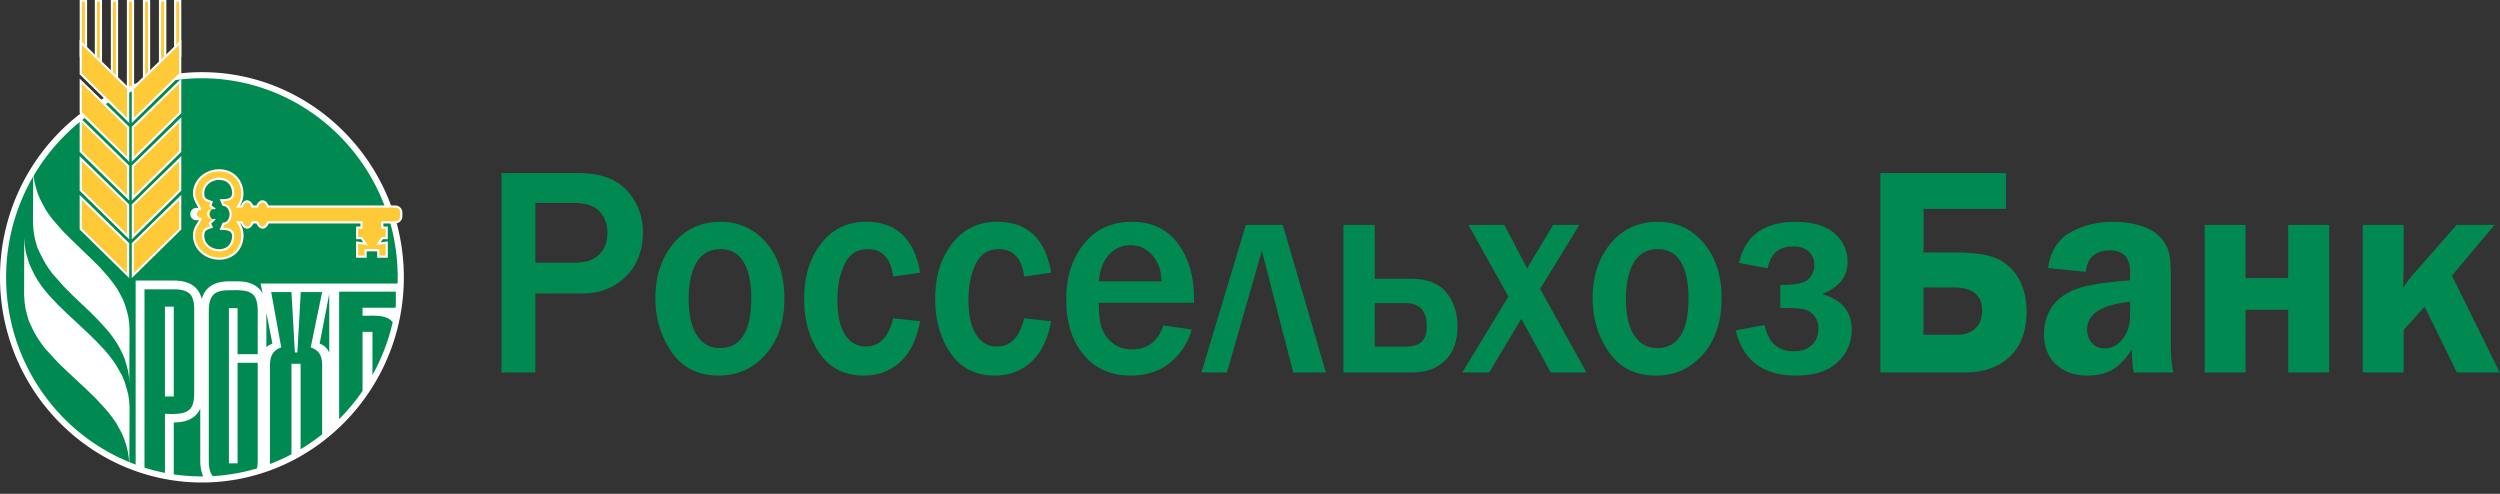 <svg width="162" height="32" xmlns="http://www.w3.org/2000/svg"><rect width="100%" height="100%" fill="#333333" stroke="none"/><g fill="none" fill-rule="evenodd"><path d="M158.886 17.861l3.095 6.275h-2.775l-2.091-4.268-1.358 1.523v2.745h-2.65v-9.561h2.65v2.381c0 .387-.01.951-.034 1.69.208-.327.46-.65.756-.986l2.713-3.088h2.46l-2.766 3.29zm-16.025 6.275v-9.561h2.654v3.442h2.76v-3.442h2.655v9.56h-2.654v-4.059h-2.761v4.06h-2.654zm-4.83-4.583c-1.858.199-2.786.795-2.786 1.79 0 .336.098.624.293.866.196.242.473.366.836.366.469 0 .862-.206 1.18-.62.32-.416.477-.923.477-1.527v-.875zm2.81 4.583h-2.57c-.084-.377-.123-.878-.123-1.495-.453.683-.905 1.134-1.351 1.362-.448.224-.958.334-1.53.334-.838 0-1.521-.245-2.043-.73-.518-.484-.774-1.14-.774-1.963 0-.594.146-1.15.45-1.652.306-.505.793-.903 1.46-1.191.67-.286 1.895-.503 3.667-.638v-.548c0-.93-.435-1.39-1.305-1.39-.933 0-1.456.46-1.564 1.39l-2.443-.245c.155-1.088.64-1.856 1.451-2.313.807-.45 1.719-.681 2.74-.681.613 0 1.187.077 1.729.23.537.154.96.38 1.261.684.302.3.51.62.615.96.11.336.16.926.16 1.76v4.338c.003.832.06 1.431.17 1.788zm-16.197-2.441h2.19c.516 0 .912-.147 1.19-.432.277-.288.421-.668.421-1.13 0-1.003-.617-1.506-1.845-1.506h-1.956v3.068zm-2.796 2.44V11.218h8.138v2.318h-5.34v2.822h2.046c1.065 0 1.906.108 2.526.325.617.22 1.124.635 1.515 1.243.39.618.59 1.372.59 2.266 0 1.24-.36 2.21-1.072 2.905-.718.697-1.715 1.04-3 1.04h-5.403zm-6.486-4.182v-1.486c.973 0 1.584-.126 1.837-.384.245-.258.373-.555.373-.894 0-.36-.121-.656-.357-.884-.24-.224-.571-.336-1.008-.336-.928 0-1.48.47-1.66 1.417l-1.857-.347c.4-1.776 1.62-2.663 3.668-2.663 1.1 0 1.94.249 2.51.74.569.492.855 1.113.855 1.86 0 .963-.556 1.656-1.664 2.076 1.287.366 1.929 1.132 1.929 2.3 0 .85-.309 1.563-.93 2.132-.618.57-1.509.853-2.675.853-2.132 0-3.437-.978-3.906-2.926l1.867-.352c.243 1.136.867 1.705 1.859 1.705.512 0 .914-.132 1.197-.4.29-.267.432-.633.432-1.088 0-.338-.1-.621-.294-.845a1.219 1.219 0 0 0-.752-.41c-.302-.045-.778-.068-1.424-.068zm-7.994 2.603c1.367 0 2.048-1.083 2.048-3.248 0-.98-.162-1.755-.486-2.315-.332-.565-.83-.848-1.507-.848-.7 0-1.22.292-1.556.875-.339.585-.51 1.36-.51 2.325 0 1.04.178 1.838.537 2.384.359.553.85.827 1.474.827zm-.068 1.78c-1.333 0-2.348-.513-3.045-1.524-.706-1.017-1.051-2.18-1.051-3.492 0-1.415.386-2.592 1.159-3.532.775-.94 1.8-1.412 3.067-1.412 1.205 0 2.194.46 2.97 1.373.772.915 1.16 2.108 1.16 3.573 0 1.509-.402 2.72-1.202 3.637-.809.916-1.826 1.378-3.058 1.378zm-4.498-.2h-2.314l-1.904-3.481-2.084 3.48h-1.744l2.99-4.918-2.588-4.64h2.325l1.474 2.81 1.685-2.81h1.698l-2.537 4.144 2.999 5.415zM89.085 22.46h1.968c.498 0 .857-.103 1.072-.317.22-.213.33-.551.33-1.027 0-.983-.472-1.479-1.4-1.479h-1.968v2.823h-.002zm-2.03 1.676v-9.561h2.03v3.492h2.368c1.026 0 1.78.295 2.263.882.484.583.729 1.315.729 2.186 0 .96-.263 1.698-.79 2.217-.524.523-1.263.784-2.204.784h-4.396zm-9.202 0l2.878-9.561h2.393l2.793 9.56H83.8l-2.03-7.883-2.267 7.884h-1.65zm-2.592-5.907c-.007-.69-.201-1.252-.583-1.684-.382-.434-.855-.654-1.42-.654-.56 0-1.023.204-1.394.61-.374.41-.594.986-.66 1.73h4.057v-.002zm.126 2.86l1.833.263a4.13 4.13 0 0 1-1.388 2.141c-.69.563-1.552.844-2.592.844-1.245 0-2.249-.446-3.008-1.337-.76-.892-1.14-2.094-1.14-3.616 0-1.445.382-2.638 1.15-3.587.765-.946 1.803-1.421 3.11-1.421 1.285 0 2.272.468 2.974 1.403.702.933 1.047 2.13 1.047 3.596l-.005.246H71.2c0 .65.055 1.168.172 1.562.119.393.345.729.692 1.02.343.29.775.436 1.29.436 1.007.002 1.682-.517 2.034-1.55zm-9.02-.464l1.747.19c-.229 1.195-.663 2.084-1.31 2.66-.645.574-1.429.862-2.343.862-1.239 0-2.192-.48-2.857-1.445-.668-.964-1.004-2.141-1.004-3.54 0-1.438.366-2.624 1.095-3.566.736-.94 1.708-1.413 2.92-1.413 1.958 0 3.126 1.1 3.499 3.296l-1.747.252c-.15-1.184-.701-1.776-1.643-1.776-.688 0-1.191.32-1.5.962-.31.638-.468 1.415-.468 2.325 0 .964.162 1.71.484 2.233.323.523.775.788 1.356.788.894 0 1.483-.61 1.771-1.828zm-8.489 0l1.744.19c-.226 1.195-.663 2.084-1.31 2.66-.646.574-1.428.862-2.34.862-1.239 0-2.192-.48-2.86-1.445-.667-.964-1.003-2.141-1.003-3.54 0-1.438.366-2.624 1.097-3.566.73-.94 1.705-1.413 2.917-1.413 1.959 0 3.127 1.1 3.5 3.296l-1.745.252c-.153-1.184-.704-1.776-1.65-1.776-.686 0-1.189.32-1.495.962-.315.638-.469 1.415-.469 2.325 0 .964.158 1.71.485 2.233.322.523.775.788 1.355.788.892 0 1.486-.61 1.774-1.828zm-11.241 1.931c1.362 0 2.046-1.083 2.046-3.248 0-.98-.163-1.755-.49-2.315-.326-.565-.83-.848-1.503-.848-.702 0-1.223.292-1.56.875-.335.585-.504 1.36-.504 2.325 0 1.04.176 1.838.534 2.384.362.553.853.827 1.477.827zm-.07 1.78c-1.331 0-2.346-.513-3.045-1.524-.7-1.017-1.052-2.18-1.052-3.492 0-1.415.386-2.592 1.161-3.532s1.8-1.412 3.068-1.412c1.202 0 2.192.46 2.971 1.373.77.915 1.159 2.108 1.159 3.573 0 1.509-.4 2.72-1.207 3.637-.804.916-1.824 1.378-3.056 1.378zM34.69 17.019h2.592c.676 0 1.19-.176 1.55-.53.356-.352.532-.82.532-1.413 0-.526-.162-.98-.492-1.36-.329-.38-.925-.569-1.785-.569h-2.395v3.872h-.002zm0 7.118H32.5v-12.92h4.976c1.42 0 2.47.38 3.159 1.141a3.905 3.905 0 0 1 1.024 2.693c0 1.182-.368 2.14-1.109 2.866-.743.736-1.684 1.1-2.825 1.1H34.69v5.12zM13.085 31.07c7.095 0 12.889-5.888 12.889-13.095 0-7.218-5.794-13.097-12.89-13.097S.199 10.757.199 17.974c0 7.207 5.792 13.095 12.887 13.095" fill="#008A52"/><path d="M10.688 25.693h.571v-5.822h-.571v5.822zm6.201-7.321l.128.649c-.286-.526-.827-.789-1.623-.789h-.562c-.955 0-1.538.382-1.758 1.141-.205-.798-.809-1.193-1.817-1.193H8.79v11.924a12.762 12.762 0 0 1-4.668-3.019 12.98 12.98 0 0 1-3.726-9.113c0-3.554 1.427-6.78 3.726-9.118 2.3-2.334 5.47-3.783 8.962-3.783 3.493 0 6.663 1.45 8.963 3.783a12.978 12.978 0 0 1 3.716 9.518H16.89zm8.764 1.392a5.575 5.575 0 0 1-.026.178h-2.134v.519h.322c.612-.014 1.3-.025 1.632.423a12.881 12.881 0 0 1-1.312 3.415v-2.793h-.642v3.826c-.43.628-.915 1.216-1.445 1.758a1.885 1.885 0 0 1-.07.066V18.9h3.672v.864h.003zm-4.318 3.095a1.018 1.018 0 0 0-.622-.592l.622-3.219v3.81zm-4.073-.364V20.27l.39 1.998c-.164.061-.29.137-.39.228zm3.611 5.648c-.441.35-.907.675-1.394.965v-5.534h-.592v5.863c-.45.24-.917.448-1.394.63v-6.335c0-.583.141-1.02.731-1.22l-.651-3.585h1.314l.222 3.913h.16l.221-3.913h1.385l-.742 3.584c.621.222.742.601.742 1.22v4.412h-.002zM16.7 22.95h-1.305v-2.98h-.562v10.054h.562v-6.516H16.7v6.324c0 .195-.016.364-.045.52a12.38 12.38 0 0 1-2.867.5c-.226-.268-.258-.679-.258-1.017v-9.671c0-.503.1-.855.29-1.056.19-.201.533-.3 1.015-.3.492 0 1.214-.07 1.584.3.19.201.281.553.281 1.056v2.786zm-3.613 7.922c-.62 0-1.23-.045-1.827-.134v-3.363c.876 0 1.447-.3 1.717-.9v3.357c0 .414.064.76.192 1.036a1.125 1.125 0 0 1-.082.004zm-2.398-4.054v3.824c-.45-.09-.894-.202-1.326-.339V18.747h1.897c.492 0 .835.1 1.034.29.2.19.29.533.29 1.026v5.44c0 .49-.092.832-.29 1.022-.3.302-.853.302-1.315.302-.1-.01-.2-.01-.29-.01zm2.398-22.142C5.876 4.676 0 10.646 0 17.972c0 7.314 5.877 13.291 13.086 13.294 7.207-.003 13.083-5.98 13.083-13.294 0-7.324-5.876-13.296-13.083-13.296z" fill="#FFF"/><path fill="#FFF" d="M2.156 10.966l.02.426.06.4.098.379.115.373.146.352.174.338.18.334.208.31.222.3.254.302.52.58.552.544.571.553.562.54.563.553.512.571.249.302.233.304.213.309.18.329.18.343.14.363.108.361.1.391.053.393.027.418-.016 3.523-.02-.419-.062-.402-.1-.382-.108-.37-.144-.352-.178-.354-.181-.32-.213-.32-.219-.302-.254-.302-.519-.573-.555-.56-.562-.53-.572-.545-.562-.562-.51-.58-.251-.284-.229-.318-.2-.313-.181-.331-.174-.343-.16-.347-.11-.37-.091-.382-.057-.403-.032-.425zm-.585 4.456l.035.45.057.419.112.41.121.387.171.382.181.359.201.35.226.333.245.32.27.32.571.604.604.585.63.585.615.574.6.583.57.603.273.322.242.32.23.334.2.35.2.359.154.379.116.39.112.41.062.418.028.45-.016 3.729-.032-.448-.062-.419-.098-.411-.13-.389-.154-.38-.196-.36-.192-.35-.234-.331-.249-.32-.272-.32-.562-.606-.61-.592-.615-.576-.62-.574-.614-.594-.563-.615-.28-.302-.239-.329-.233-.34-.2-.343-.181-.368-.17-.37-.12-.4-.101-.4-.06-.419-.032-.46z"/><path d="M14.478 13.28c.258.008.464.273.464.61 0 .333-.206.598-.464.607l-.14.334c.361 0 .77.046.77.466 0 .508-.329.92-.902.92-.574 0-1.04-.414-1.04-.92 0-.397.144-.454.544-.585l-.117-.237.256-.231a.401.401 0 0 1 0-.739l-.222-.169.083-.24c-.398-.132-.544-.187-.544-.587 0-.51.466-.92 1.04-.92.573 0 .903.412.903.92 0 .423-.352.466-.77.466l.139.304zm11.136.107h-8.247c-.082-.206-.21-.341-.354-.341s-.272.137-.355.34h-.297c-.08-.205-.208-.34-.354-.34-.144 0-.272.137-.354.34h-.231c.176-.242.28-.53.28-.84 0-.835-.593-1.507-1.496-1.507s-1.635.672-1.635 1.506c0 .38.286.727.382.986a.34.34 0 0 0-.263.33c0 .172.128.312.293.332-.092.323-.41.56-.41 1.068 0 .832.732 1.506 1.635 1.506s1.497-.674 1.497-1.506a1.41 1.41 0 0 0-.281-.84h.23c.083.207.211.335.355.335s.274-.13.354-.334h.295c.083.206.21.334.355.334s.274-.13.354-.334h6.055v.336h-.284v.679h.284l.267.372-.55-.082v.912h.55v-.414h.816v.414h.551v-.912l-.55.082.267-.372h.283v-.68h-.283v-.335h.838a.395.395 0 0 0 .389-.398v-.237a.392.392 0 0 0-.386-.4z" fill="#FFCA38"/><path d="M13.239 12.504c0 .197.034.282.1.343.069.067.197.112.396.179l.066.02-.089.265.277.208-.11.05a.33.33 0 1 0 0 .608l.1.046-.297.268.128.26-.077.025c-.2.062-.327.115-.396.176-.066.064-.098.151-.1.343 0 .464.427.85.969.853.535-.005.827-.373.832-.853-.003-.185-.08-.267-.208-.329-.13-.055-.316-.068-.492-.068h-.105l.197-.469.045-.002c.206-.003.398-.236.398-.54 0-.301-.19-.535-.398-.537l.003-.068.064-.03-.064.03-.003.068-.043-.002-.201-.441h.107c.206.002.391-.012.512-.069.12-.057.185-.137.188-.329-.005-.48-.295-.846-.832-.85-.54-.003-.967.386-.967.845m.969 3.779c-.606 0-1.106-.432-1.109-.99 0-.203.04-.347.144-.446.092-.082.21-.125.37-.18l-.102-.21.224-.202a.475.475 0 0 1-.194-.381.46.46 0 0 1 .19-.378l-.179-.139.075-.226c-.164-.053-.288-.099-.381-.185-.105-.096-.144-.236-.144-.444.002-.55.503-.99 1.108-.99.302 0 .551.11.716.293.167.18.253.432.253.697.003.233-.107.386-.272.455-.13.062-.288.075-.459.08l.075.174c.286.039.49.331.49.674 0 .338-.204.633-.49.672l-.082.199c.153.004.309.02.444.08a.46.46 0 0 1 .29.455c0 .27-.087.516-.254.697-.162.185-.409.295-.713.295m-1.705-1.027c.002-.498.286-.756.39-1.014a.403.403 0 1 1-.032-.752c-.107-.24-.354-.567-.358-.944 0-.876.768-1.578 1.705-1.578.94 0 1.566.714 1.568 1.578 0 .28-.08.544-.22.77h.053c.087-.192.222-.332.4-.338.178.006.313.146.4.338h.204c.086-.192.221-.332.4-.338.178.006.313.146.4.338h8.2v.137H17.32l-.016-.043c-.078-.195-.192-.298-.29-.293-.096-.005-.213.098-.288.293l-.019.043h-.39l-.019-.043c-.075-.195-.192-.298-.288-.293-.096-.005-.212.098-.288.293l-.018.043h-.416l.082-.112a1.33 1.33 0 0 0 .268-.798c-.003-.802-.563-1.435-1.429-1.437-.869 0-1.563.646-1.566 1.437-.002.345.272.684.377.96l.028.078-.078.016a.263.263 0 0 0-.208.26c0 .133.1.243.231.261l.08.014-.023.073c-.105.354-.409.571-.407 1.05.003.79.697 1.435 1.566 1.437.864-.002 1.426-.636 1.429-1.438 0-.297-.099-.571-.268-.798l-.082-.112h.416l.018.042c.076.196.192.299.288.294.096.005.213-.098.29-.294l.016-.042h.391l.019.042c.075.196.192.299.288.294.096.005.212-.098.29-.294l.016-.042h6.171v.478h-.283v.537h.249l.386.535-.635-.094v.757h.414v-.41h.955v.41h.411V15.8l-.633.092.384-.533h.25v-.537h-.284v-.478h.91a.329.329 0 0 0 .32-.329v-.237a.326.326 0 0 0-.318-.33v-.134a.46.46 0 0 1 .457.464v.237a.463.463 0 0 1-.46.464h-.77v.201h.284v.821h-.316l-.15.206.468-.069v1.063h-.69v-.416h-.677v.416h-.69v-1.063l.469.069-.151-.206h-.318v-.82h.283v-.202h-5.938c-.087.195-.222.336-.4.34-.178-.004-.313-.145-.4-.34h-.203c-.087.195-.222.336-.4.34-.179-.004-.313-.145-.4-.34h-.053c.14.231.22.492.22.773 0 .866-.627 1.575-1.568 1.577-.942.005-1.71-.695-1.71-1.573" fill="#FFF"/><path fill="#FFCA38" d="M8.607 15.795v2.064l3.074-3.018v-2.045z"/><path d="M8.676 17.694l2.933-2.882v-1.854l-2.933 2.866v1.87zm-.14-1.9v-.031l3.212-3.136v2.24l-3.211 3.156v-2.228z" fill="#FFF"/><path fill="#FFCA38" d="M8.607 8.254v2.062l3.074-3.015V5.253z"/><path d="M8.676 10.154l2.933-2.882V5.418L8.676 8.284v1.87zm-.14-1.9v-.031l3.212-3.134v2.24l-3.211 3.157V8.255zM6.144 4.347V.001h.331v.11V0h.137v4.345z" fill="#FFF"/><path fill="#FFCA38" d="M8.607 10.768v2.064l3.074-3.02V7.77z"/><path d="M8.676 12.665l2.933-2.882V7.929l-2.933 2.866v1.87zm-.14-1.9v-.029L11.749 7.6v2.24l-3.211 3.159v-2.233zM7.182 5.157V0h.334v.112V0h.137v5.156z" fill="#FFF"/><path fill="#FFCA38" d="M6.283 4.235h.19V.11h-.19zm1.038.809h.192V.11h-.192z"/><path fill="#FFF" d="M8.221 5.694V0h.331v.112V0h.138v5.694z"/><path fill="#FFCA38" d="M8.607 13.283v2.06l3.074-3.015V10.28z"/><path d="M8.676 15.18l2.933-2.884v-1.851L8.676 13.31v1.87zm-.14-1.896v-.035l3.212-3.136v2.243l-3.211 3.156v-2.228z" fill="#FFF"/><path fill="#FFCA38" d="M8.361 5.583h.19V.111h-.19z"/><path fill="#FFF" d="M9.261 5.257V0h.331v.112V0h.138v5.257z"/><path fill="#FFCA38" d="M8.306 15.795v2.064L5.234 14.84v-2.045z"/><path d="M5.304 14.813l2.932 2.882v-1.87L5.304 12.96v1.854zm-.142.057v-2.24l3.193 3.115-.05.05.05-.05.02.02v2.259L5.163 14.87zm5.137-10.417V0h.34v.112V0h.14v4.453z" fill="#FFF"/><path fill="#FFCA38" d="M9.401 5.144h.19V.111H9.4z"/><path fill="#FFF" d="M11.28 3.696V0h.33v.112V0h.138v3.696z"/><path fill="#FFCA38" d="M10.439 4.342h.201V.112h-.201zm.98-.756h.19V.11h-.19zM8.306 8.254v2.062L5.234 7.301V5.253z"/><path d="M5.304 7.272l2.932 2.883v-1.87L5.304 5.419v1.853zm-.142.055V5.09l3.193 3.114-.05.05.05-.05.02.02v2.26L5.163 7.328z" fill="#FFF"/><path fill="#FFCA38" d="M8.306 10.768v2.064l-3.072-3.02V7.77z"/><path d="M5.304 9.786l2.932 2.882V10.8L5.304 7.932v1.854zm-.142.057v-2.24l3.193 3.115-.05.048.05-.048.02.02V13L5.163 9.843z" fill="#FFF"/><path fill="#FFCA38" d="M8.306 13.283v2.06l-3.072-3.015V10.28z"/><path d="M5.304 12.297l2.932 2.884v-1.87l-2.932-2.866v1.852zm-.142.06v-2.24l3.193 3.115-.05.052.05-.052.02.02v2.26l-3.213-3.156zm.001-8.685V0h.34v.11V0h.14v3.67z" fill="#FFF"/><path fill="#FFCA38" d="M5.303 3.56h.201V.111h-.201zm3.304 2.18v2.064l3.074-3.017V2.74z"/><path d="M8.676 7.638l2.933-2.882V2.905L8.676 5.769v1.87zm-.14-1.899v-.03l3.212-3.136v2.243L8.537 7.972V5.74z" fill="#FFF"/><path fill="#FFCA38" d="M8.306 5.739v2.064L5.234 4.786V2.74z"/><path d="M5.304 4.757l2.932 2.882V5.77L5.304 2.905v1.852zm-.142.059v-2.24l3.193 3.115-.05.048.05-.048.02.021v2.26L5.163 4.817z" fill="#FFF"/></g></svg>